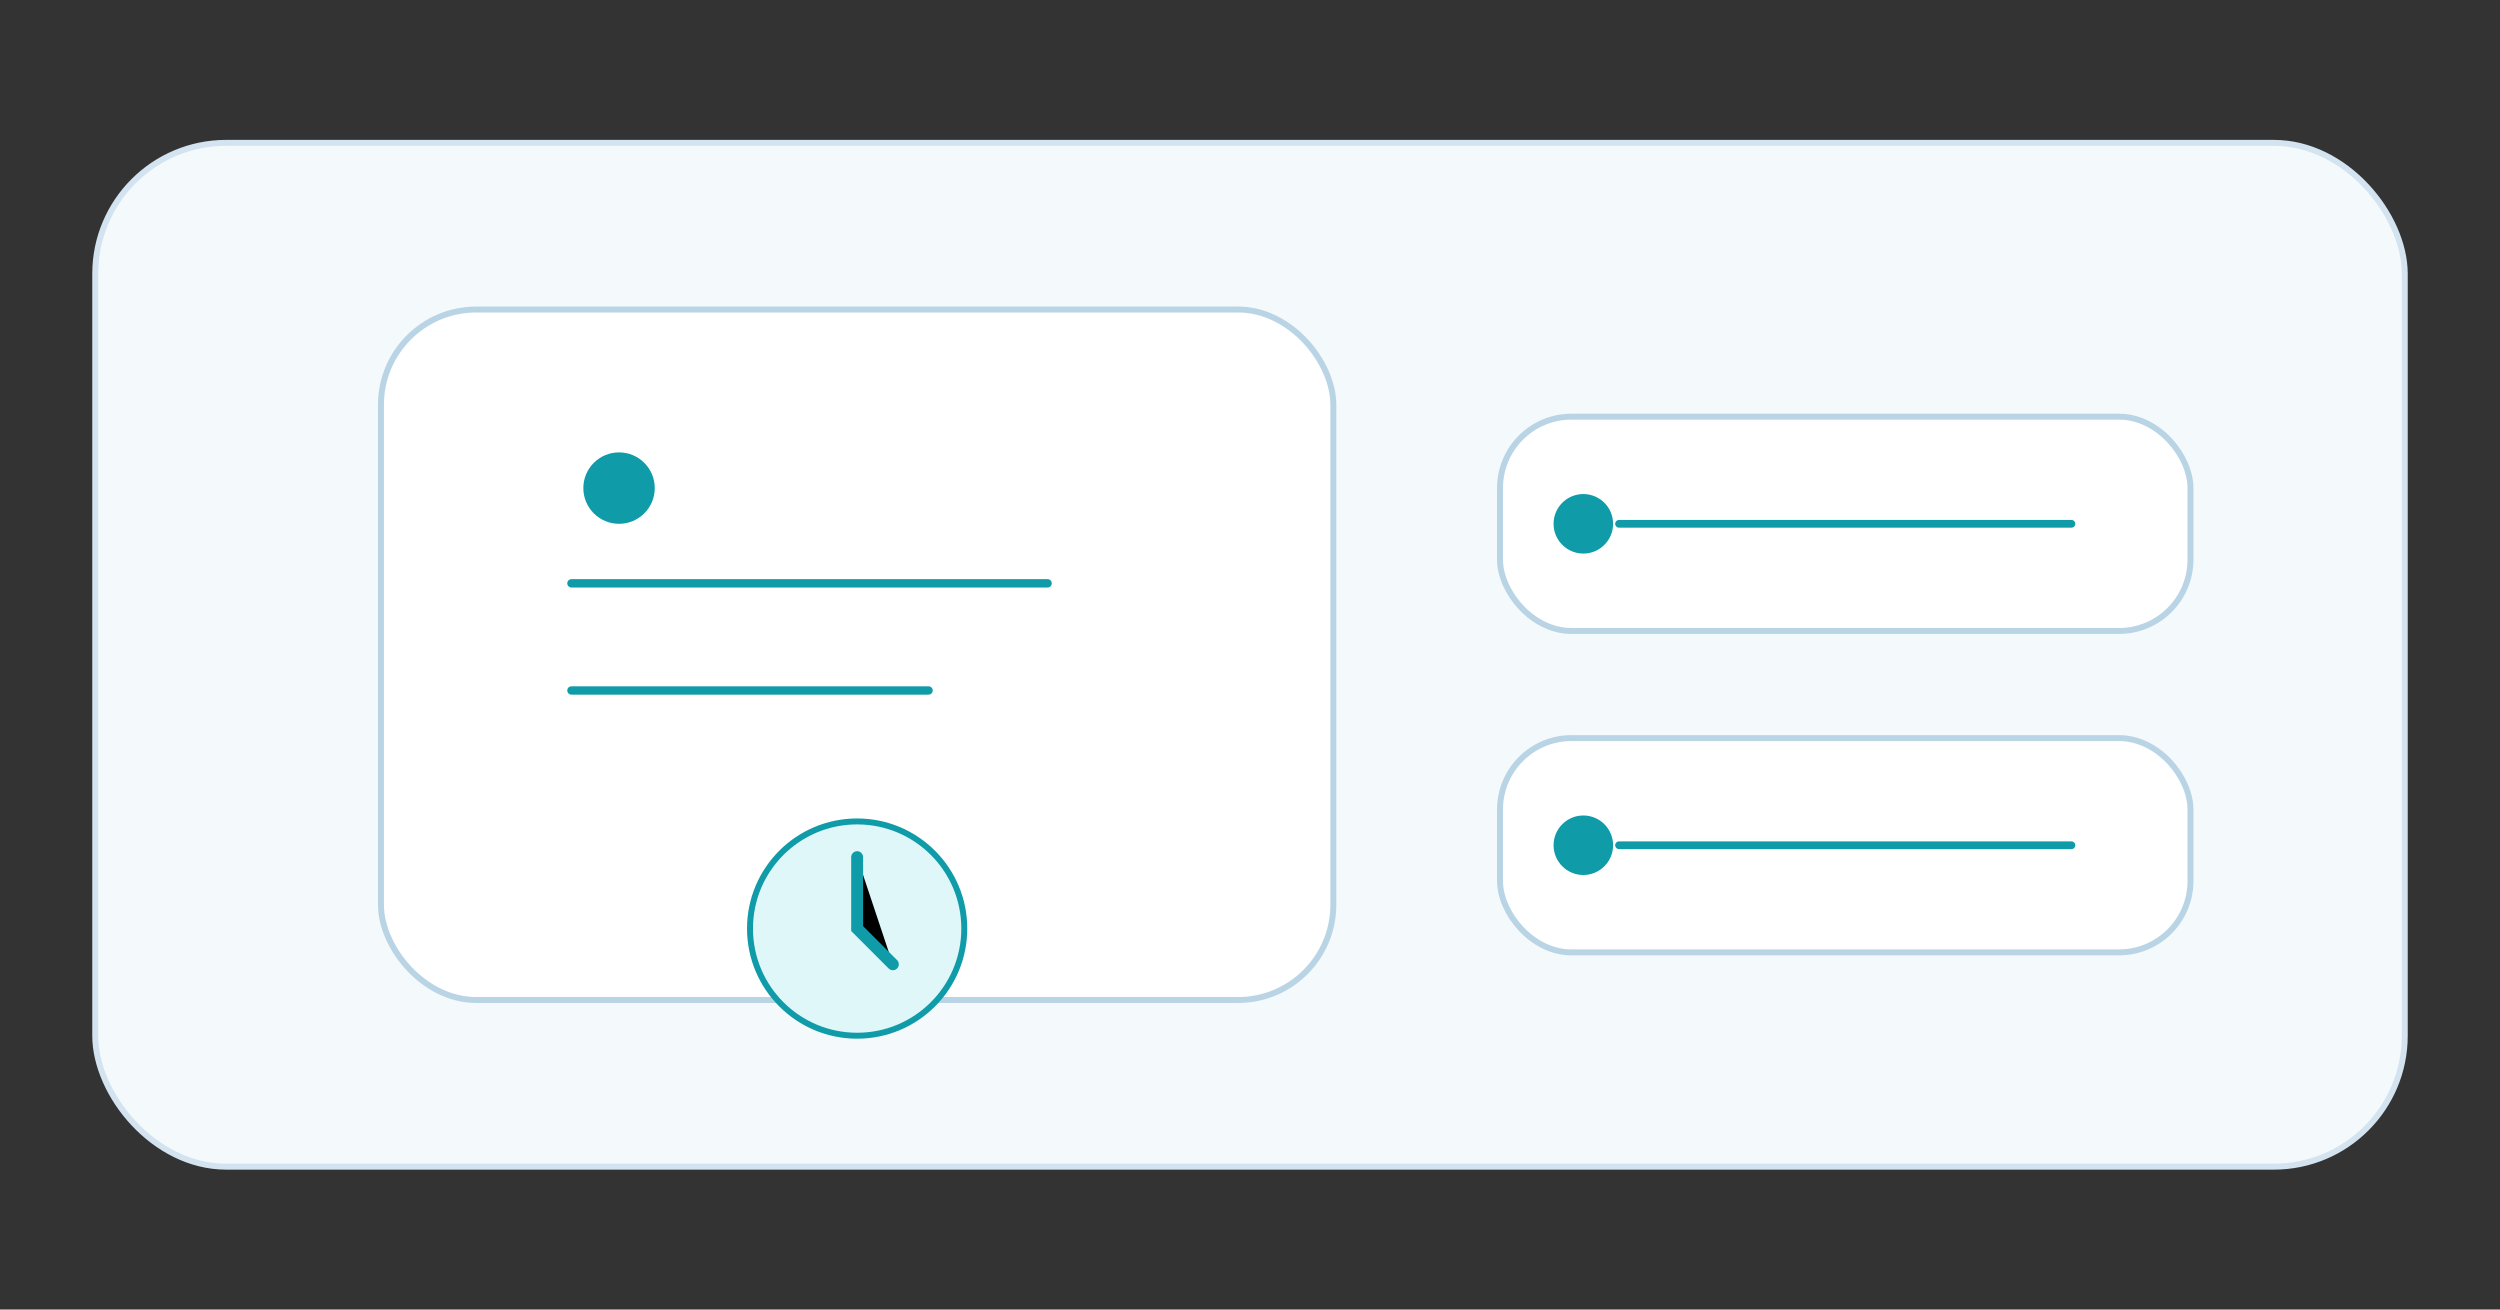 <svg width="420" height="220" viewBox="0 0 420 220" xmlns="http://www.w3.org/2000/svg">
  <rect x="0" y="0" width="420" height="220" fill="#333333" stroke="none"/>
  <rect x="16" y="24" width="388" height="172" rx="22" fill="#f4f9fc" stroke="#d4e3f0"/>
  <rect x="64" y="52" width="160" height="116" rx="16" fill="#ffffff" stroke="#b9d4e5"/>
  <circle cx="104" cy="82" r="6" fill="#0f9ba8"/>
  <path d="M96 98h80" stroke="#0f9ba8" stroke-width="1.4" stroke-linecap="round"/>
  <path d="M96 116h60" stroke="#0f9ba8" stroke-width="1.4" stroke-linecap="round"/>
  <circle cx="144" cy="156" r="18" fill="#e0f7fa" stroke="#0f9ba8"/>
  <path d="M144 144v12l6 6" stroke="#0f9ba8" stroke-width="2" stroke-linecap="round"/>
  <rect x="252" y="70" width="116" height="36" rx="12" fill="#ffffff" stroke="#b9d4e5"/>
  <rect x="252" y="124" width="116" height="36" rx="12" fill="#ffffff" stroke="#b9d4e5"/>
  <circle cx="266" cy="88" r="5" fill="#0f9ba8"/>
  <circle cx="266" cy="142" r="5" fill="#0f9ba8"/>
  <path d="M272 88h76" stroke="#0f9ba8" stroke-width="1.3" stroke-linecap="round"/>
  <path d="M272 142h76" stroke="#0f9ba8" stroke-width="1.3" stroke-linecap="round"/>
</svg>